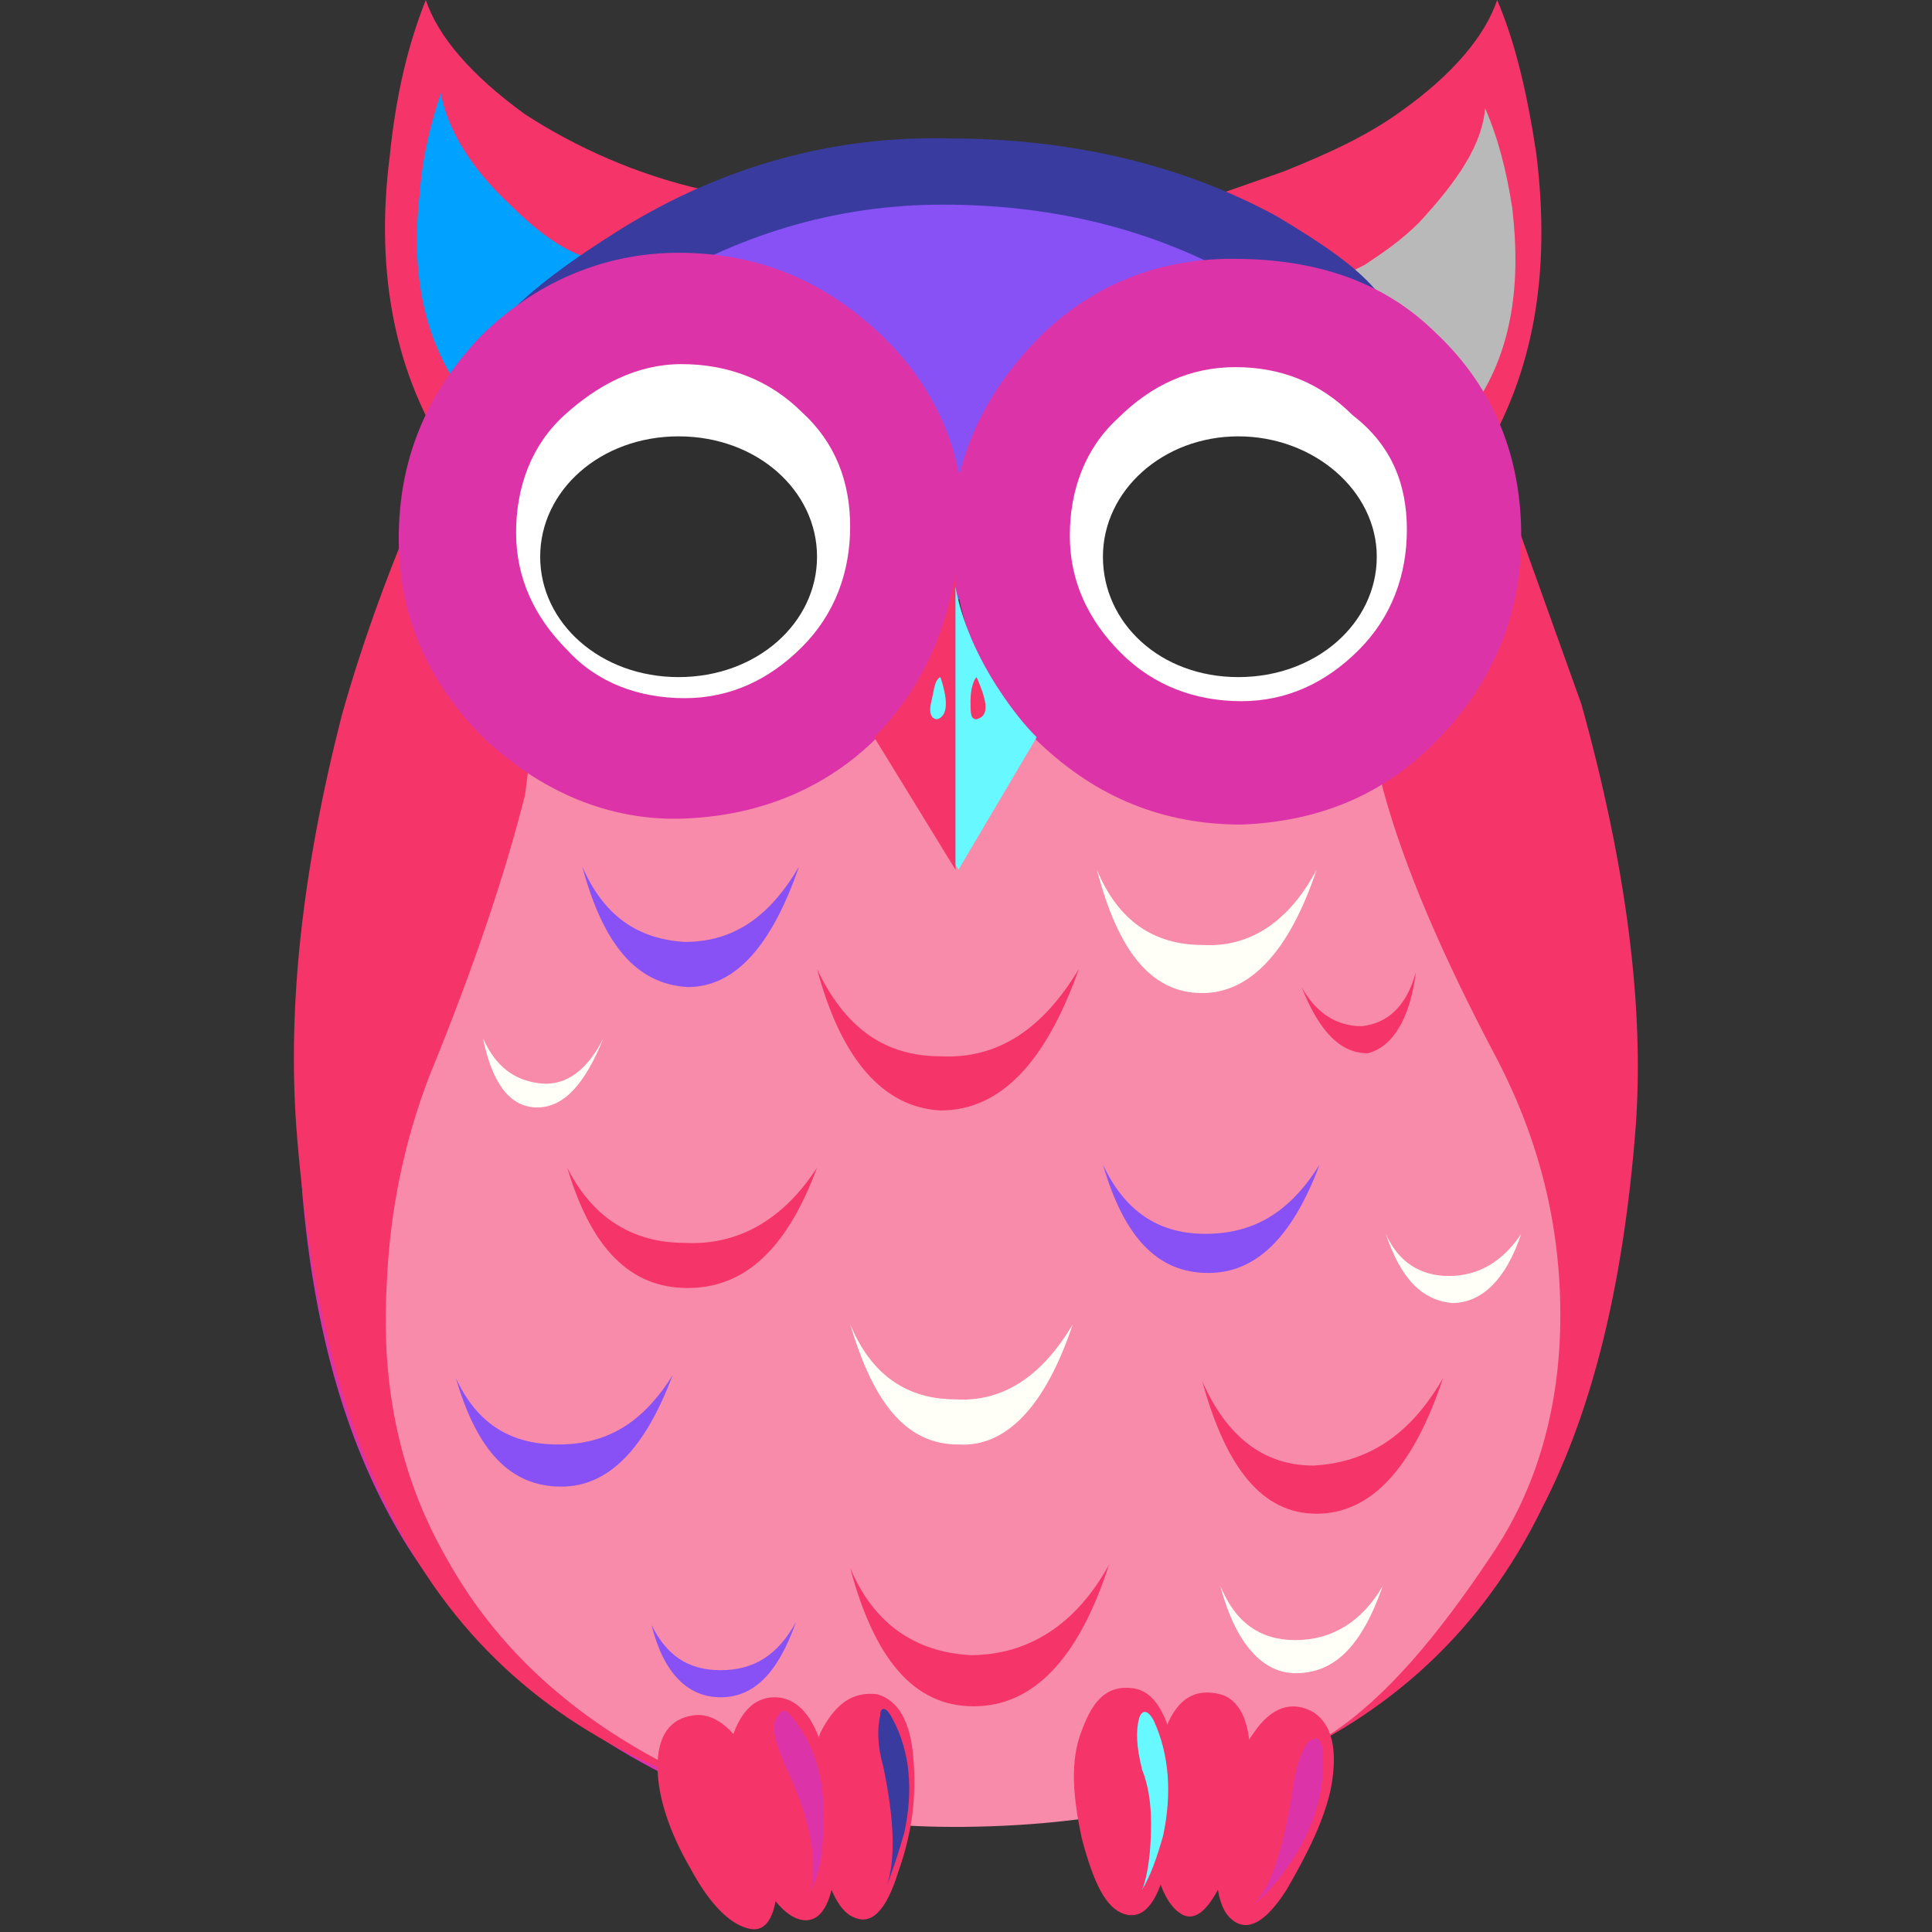 <svg id="bg_image_1" width="500" height="500" xmlns="http://www.w3.org/2000/svg" version="1.1" xmlns:xlink="http://www.w3.org/1999/xlink" xmlns:svgjs="http://svgjs.com/svgjs" class="bgs" preserveAspectRatio="xMidYMin slice"><rect width="100%" height="100%" fill="#333333" stroke="none"/><defs id="SvgjsDefs5799"/><rect id="rect_image_1" width="100%" height="100%" fill="none"/><svg id="variation_1" preserveAspectRatio="xMidYMin meet" viewBox="0 0 44.7 64.2" data-uid="1" data-keyword="variation_1" data-complex="true" style="overflow: visible;"><path id="1_l_0" d="M4.9 20L11.2 25.3L13 59.3C9 57.4 5.9 54.7 3.8 51.4C1.8 48.2 0.7 44.3 0.3 39.7C0 35.6 0.7 31.1 2.3 26.1Z " data-color-original="#21488b" fill="#dc34a8" class="21488b"/><path id="1_l_1" d="M3.8 17.5L9.9 21.2L12.3 58.8C8.3 57.1 5.2 54.3 3.2 50.2C1.5 46.9 0.5 42.7 0.1 37.5C-0.2 33.4 0.3 28.9 1.6 23.8C2.3 21.3 3.1 19.2 3.8 17.5ZM44.6 37.5C44.2 42.6 43.2 46.8 41.5 50.1C39.5 54.2 36.4 57 32.4 58.7L34.8 21L40.4 16.7L42.8 23.4C44.3 28.8 44.9 33.5 44.6 37.5Z " data-color-original="#4a1c2e" fill="#f53469" class="4a1c2e"/><path id="1_l_2" d="M8 24L35.6 23.2L36.2 26.2C36.9 28.8 38.2 31.8 40 35.2C41.4 37.9 42.1 40.7 42.1 43.7C42.1 46.8 41.3 49.5 39.8 51.7C38 54.4 36.3 56.4 34.5 57.6C31.6 59.5 27.6 60.6 22.7 60.7C18.4 60.8 14.7 60 11.6 58.2C8.8 56.6 6.6 54.5 5.1 51.8C3.6 49.2 2.9 46.2 3.1 42.7C3.2 40.2 3.7 37.9 4.5 35.8C6.1 31.9 7.1 28.8 7.7 26.4Z " data-color-original="#65345b" fill="#f78ba9" class="65345b"/><path id="1_l_3" d="M30.9 6.4L32.9 5.7C34.4 5.1 35.7 4.5 36.8 3.7C38.5 2.5 39.6 1.2 40 0C40.6 1.4 41 3.1 41.3 5.1C41.8 9.1 41.2 12.4 39.5 15.2Z " data-color-original="#4a1c2e" fill="#f53469" class="4a1c2e"/><path id="1_l_4" d="M34.8 9.2L35.6 8.8C36.2 8.4 36.8 8 37.4 7.4C38.7 6 39.5 4.8 39.6 3.6C40 4.5 40.3 5.6 40.5 6.9C40.8 9.4 40.5 11.6 39.3 13.4Z " data-color-original="#673929" fill="#b9b9b9" class="673929"/><path id="1_l_5" d="M13.6 6.3L5.2 15.2C3.4 12.5 2.7 9.1 3.2 5.2C3.4 3.2 3.8 1.5 4.4 0C4.8 1.2 5.9 2.5 7.7 3.8C9.4 4.9 11.4 5.8 13.6 6.3Z " data-color-original="#4a1c2e" fill="#f53469" class="4a1c2e"/><path id="1_l_6" d="M9.9 8.6L5.5 12.9C4.3 11.1 3.9 9 4.2 6.4C4.3 5.1 4.6 4 4.9 3.1C5.1 4.2 5.8 5.5 7.2 6.8C8.2 7.8 9.1 8.4 9.9 8.6Z " data-color-original="#59264e" fill="#00a1ff" class="59264e"/><path id="1_l_7" d="M7 10.6C7.9 9.6 9.3 8.6 10.9 7.6C14.3 5.5 18 4.5 21.8 4.6C25.9 4.6 29.6 5.5 32.7 7.2C34.2 8.1 35.4 8.9 36.1 9.8L22 17.9Z " data-color-original="#416881" fill="#393c9e" class="416881"/><path id="1_l_8" d="M7.8 12.9C8.7 11.9 9.9 10.9 11.5 9.8C14.7 7.8 18 6.8 21.6 6.8C25.4 6.8 28.8 7.7 31.7 9.4C33.1 10.3 34.1 11.1 34.8 12L21.8 20.1Z " data-color-original="#47345e" fill="#8851f5" class="47345e"/><path id="1_l_9" d="M22.3 17.6C22.3 20.2 21.4 22.4 19.6 24.3S15.5 27.1 13 27.2S8.2 26.3 6.3 24.5C4.5 22.7 3.5 20.5 3.5 17.9S4.4 13.1 6.2 11.2C8 9.4 10.3 8.4 12.8 8.4C15.4 8.4 17.6 9.3 19.5 11.1C21.3 12.8 22.3 15 22.3 17.6Z " data-color-original="#4d2536" fill="#dc34a8" class="4d2536"/><path id="1_l_10" d="M18.5 17.5C18.5 19 18 20.4 16.9 21.5S14.5 23.2 13 23.2S10.1 22.7 9.1 21.6C8 20.5 7.4 19.2 7.4 17.7S7.9 14.8 9 13.8S11.4 12.1 12.9 12.1S15.8 12.6 16.9 13.7C18 14.7 18.5 16 18.5 17.5Z " data-color-original="#fcfcfc" fill="#ffffff" class="fcfcfc"/><path id="1_l_11" d="M38 11.1C39.9 12.9 40.8 15.2 40.8 17.8S39.9 22.6 38.1 24.5S34.1 27.3 31.5 27.4C28.9 27.4 26.7 26.5 24.8 24.7S22 20.6 21.9 18.1S22.8 13.3 24.6 11.4S28.7 8.6 31.2 8.6S36.1 9.2 38 11.1Z " data-color-original="#4d2536" fill="#dc34a8" class="4d2536"/><path id="1_l_12" d="M37 17.6C37 19.1 36.5 20.5 35.4 21.6S33 23.3 31.5 23.3S28.6 22.8 27.5 21.7S25.8 19.3 25.8 17.8S26.3 14.9 27.4 13.9C28.5 12.8 29.8 12.2 31.3 12.2S34.1 12.7 35.2 13.8C36.5 14.8 37 16.1 37 17.6Z " data-color-original="#fcfcfc" fill="#ffffff" class="fcfcfc"/><path id="1_l_13" d="M22 19.5C22.2 20.6 22.7 21.8 23.5 23C23.9 23.6 24.3 24.1 24.7 24.5L22.1 28.9L19.4 24.5C20.7 23.2 21.6 21.5 22 19.5Z " data-color-original="#83521f" fill="#68f8ff" class="83521f"/><path id="1_l_14" d="M22 19.1V28.9L19.3 24.5C20.7 23.1 21.6 21.3 22 19.1Z " data-color-original="#4a1c2e" fill="#f53469" class="4a1c2e"/><path id="1_l_15" d="M21.5 22.5C21.8 23.4 21.7 23.8 21.4 23.9C21.2 23.9 21.1 23.7 21.2 23.3S21.3 22.6 21.5 22.5Z " data-color-original="#83521f" fill="#68f8ff" class="83521f"/><path id="1_l_16" d="M22.7 22.5C23.1 23.4 23.1 23.8 22.7 23.9C22.5 23.9 22.5 23.7 22.5 23.3S22.6 22.6 22.7 22.5Z " data-color-original="#4a1c2e" fill="#f53469" class="4a1c2e"/><path id="1_l_17" d="M9.6 28.8C10.3 30.4 11.4 31.2 13 31.3C14.6 31.3 15.8 30.5 16.8 28.8C15.9 31.4 14.7 32.8 13.1 32.8C11.4 32.7 10.3 31.4 9.6 28.8ZM26.9 38.7C27.6 40.2 28.7 41 30.3 41S33.1 40.3 34.1 38.7C33.2 41.1 32 42.3 30.4 42.3C28.7 42.3 27.6 41.1 26.9 38.7ZM11.9 54C12.4 55 13.1 55.5 14.2 55.5S16.1 55 16.7 53.9C16.1 55.6 15.3 56.4 14.2 56.4S12.3 55.6 11.9 54ZM5.4 45.8C6.1 47.3 7.2 48 8.8 48S11.6 47.3 12.6 45.7C11.7 48.1 10.5 49.4 8.9 49.4C7.2 49.4 6.1 48.2 5.4 45.8Z " data-color-original="#c395b2" fill="#8851f5" class="c395b2"/><path id="1_l_18" d="M26.7 28.9C27.4 30.6 28.6 31.4 30.2 31.4C31.8 31.5 33.1 30.6 34 28.9C33.1 31.6 31.8 33 30.2 33C28.5 33 27.4 31.6 26.7 28.9ZM18.5 44C19.2 45.7 20.4 46.5 22 46.5C23.6 46.6 24.9 45.7 25.9 44C25 46.7 23.7 48.1 22.1 48C20.4 48 19.3 46.7 18.5 44ZM6.3 34.5C6.7 35.4 7.3 35.9 8.2 36S9.8 35.5 10.3 34.5C9.7 36 9 36.8 8.1 36.8S6.6 36 6.3 34.5ZM30.8 52.7C31.3 53.9 32.1 54.5 33.3 54.5S35.5 53.9 36.2 52.7C35.5 54.7 34.6 55.6 33.3 55.6C32.2 55.6 31.3 54.6 30.8 52.7ZM36.3 41C36.7 41.9 37.4 42.4 38.4 42.4S40.2 41.9 40.8 41C40.3 42.5 39.5 43.3 38.5 43.3C37.5 43.2 36.8 42.5 36.3 41Z " data-color-original="#a777a1" fill="#fffff8" class="a777a1"/><path id="1_l_19" d="M17.4 32.2C18.3 34.1 19.6 35.1 21.5 35.1C23.4 35.2 24.9 34.2 26.1 32.2C25 35.3 23.5 36.9 21.5 36.9C19.6 36.8 18.2 35.2 17.4 32.2ZM18.5 52.1C19.3 54 20.7 54.9 22.5 55C24.4 55 26 54 27.1 52C26.1 55.1 24.6 56.7 22.6 56.7S19.3 55.1 18.5 52.1ZM9.1 38.8C9.9 40.4 11.2 41.3 13 41.3C14.8 41.4 16.3 40.5 17.4 38.8C16.4 41.5 15 42.8 13.1 42.8S9.9 41.5 9.1 38.8ZM38.2 45.8C37.2 48.8 35.8 50.3 34 50.3S31 48.8 30.2 45.9C31 47.7 32.2 48.7 33.9 48.7C35.7 48.6 37.1 47.7 38.2 45.8ZM33.5 32.8C34 33.7 34.7 34.1 35.5 34.1C36.4 34 37 33.4 37.3 32.3C37.1 33.9 36.5 34.8 35.7 35C34.8 35 34.1 34.3 33.5 32.8Z " data-color-original="#622d6a" fill="#f53469" class="622d6a"/><path id="1_l_20" d="M16 56.4C16.7 56.4 17.3 57 17.6 58.2C18 59.3 18.1 60.6 18 62C17.9 63.3 17.5 63.9 16.9 63.8S15.7 62.9 15.1 61.6C14.6 60.3 14.4 59.1 14.5 58C14.8 56.9 15.3 56.4 16 56.4Z " data-color-original="#4a1c2e" fill="#f53469" class="4a1c2e"/><path id="1_l_21" d="M13.3 57C14 56.9 14.7 57.5 15.2 58.5S16 60.8 16.1 62.2C16.1 63.5 15.8 64.2 15.2 64.1S13.9 63.4 13.2 62.1C12.5 60.9 12.1 59.7 12.1 58.7S12.5 57.1 13.3 57ZM19.4 56.3C20.1 56.5 20.5 57.2 20.6 58.4S20.6 60.8 20.1 62.2C19.7 63.5 19.2 64 18.6 63.7C18.1 63.5 17.7 62.6 17.4 61.2S17.2 58.6 17.5 57.6C18 56.6 18.6 56.2 19.4 56.3ZM30.8 56.3C31.5 56.5 31.8 57.3 31.8 58.5S31.6 60.9 31 62.2C30.5 63.4 30 63.9 29.5 63.6S28.6 62.4 28.5 61C28.3 59.6 28.5 58.4 29 57.4C29.4 56.4 30 56.1 30.8 56.3Z " data-color-original="#4a1c2e" fill="#f53469" class="4a1c2e"/><path id="1_l_22" d="M27.9 56.1C28.6 56.2 29 56.9 29.3 58.2C29.5 59.3 29.4 60.6 29 62C28.7 63.3 28.2 63.8 27.6 63.6S26.6 62.6 26.2 61.1C25.9 59.7 25.8 58.5 26.2 57.5C26.6 56.4 27.1 56 27.9 56.1ZM33.9 56.9C34.5 57.3 34.7 58.1 34.5 59.3C34.3 60.4 33.7 61.6 33 62.8C32.3 63.9 31.7 64.2 31.2 63.8S30.6 62.5 30.7 61C30.9 59.6 31.3 58.4 31.9 57.6C32.5 56.7 33.2 56.5 33.9 56.9Z " data-color-original="#4a1c2e" fill="#f53469" class="4a1c2e"/><path id="1_l_23" d="M19.9 57.1C20.5 58.2 20.6 59.5 20.3 60.9C20.1 61.6 19.9 62.2 19.7 62.7C20 61.9 20 60.6 19.6 58.7C19.4 58 19.4 57.4 19.5 57C19.5 56.7 19.7 56.7 19.9 57.1Z " data-color-original="#416881" fill="#393c9e" class="416881"/><path id="1_l_24" d="M34.2 58.1C34.3 59.3 34 60.6 33.2 61.8C32.8 62.4 32.4 62.9 31.9 63.3C32.5 62.7 32.9 61.4 33.2 59.5C33.3 58.7 33.5 58.2 33.7 57.9C34 57.7 34.1 57.7 34.2 58.1ZM16.6 57.1C17.4 58.1 17.7 59.3 17.6 60.8C17.6 61.6 17.5 62.2 17.2 62.8C17.4 61.8 17.2 60.5 16.4 58.8C16.1 58.1 15.9 57.6 16 57.2C16.2 56.8 16.3 56.7 16.6 57.1Z " data-color-original="#21488b" fill="#dc34a8" class="21488b"/><path id="1_l_25" d="M31.1 57.3C31.6 58.4 31.6 59.7 31.1 61.1C30.9 61.8 30.6 62.4 30.3 62.9C30.8 61.9 30.9 60.6 30.5 58.9C30.4 58.1 30.4 57.6 30.6 57.2C30.8 56.9 31 56.9 31.1 57.3ZM14 57.8C14.9 58.7 15.4 59.8 15.6 61.3C15.7 62 15.7 62.7 15.6 63.3C15.6 62.2 15.2 61 14.2 59.6C13.8 59 13.6 58.4 13.6 58C13.6 57.5 13.7 57.5 14 57.8Z " data-color-original="#622d6a" fill="#f53469" class="622d6a"/><path id="1_l_26" d="M28.6 57.2C29.1 58.3 29.2 59.6 28.9 61C28.7 61.7 28.5 62.3 28.2 62.8C28.4 62.3 28.5 61.5 28.5 60.6C28.5 59.9 28.4 59.3 28.2 58.8C28 58 28 57.5 28.1 57.1C28.2 56.8 28.4 56.8 28.6 57.2Z " data-color-original="#83521f" fill="#68f8ff" class="83521f"/><path id="1_l_27" d="M17.4 18.5C17.4 20.7 15.4 22.5 12.8 22.5S8.2 20.7 8.2 18.5S10.2 14.5 12.8 14.5S17.4 16.3 17.4 18.5ZM36 18.5C36 20.7 34 22.5 31.4 22.5S26.9 20.7 26.9 18.5S28.9 14.5 31.4 14.5S36 16.3 36 18.5Z " fill="#2f2f2f" class="000000"/></svg></svg>